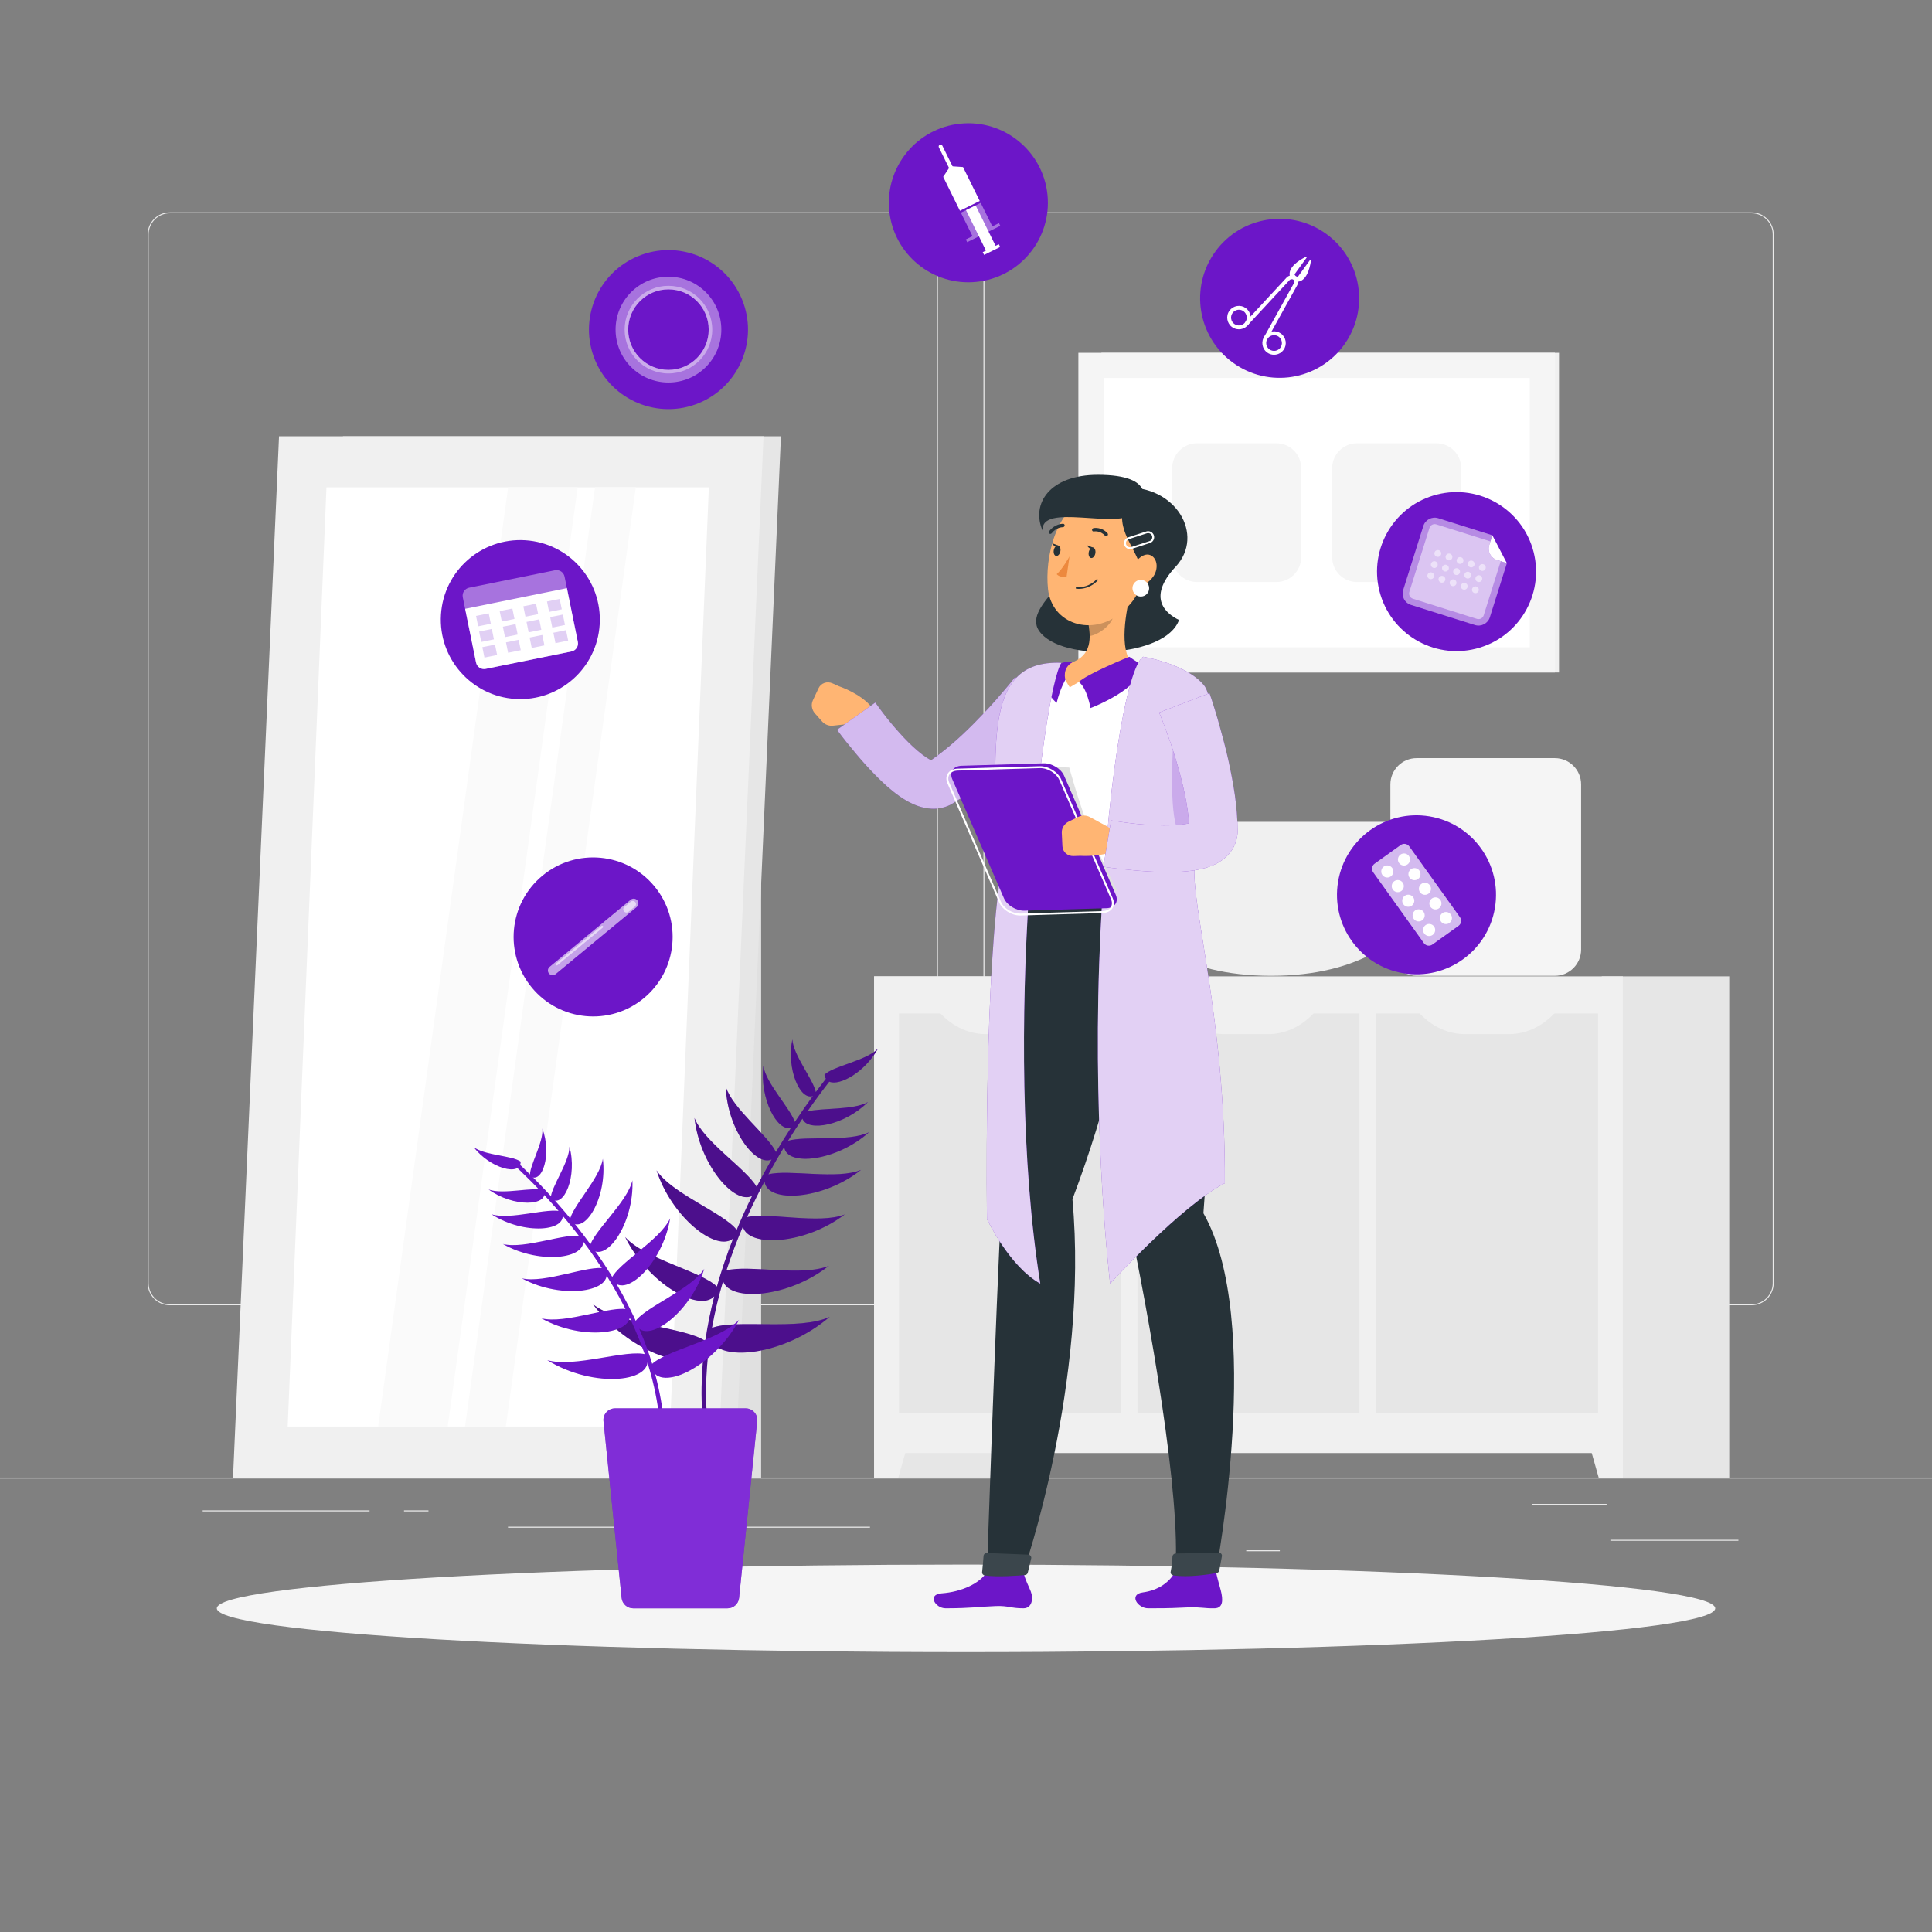 <svg width="180" height="180" viewBox="0 0 180 180" fill="none" xmlns="http://www.w3.org/2000/svg">
<rect x="0" y="0" width="180" height="180" fill="#808080" stroke="none"/>
<path d="M180 137.663H0V137.753H180V137.663Z" fill="#EBEBEB"/>
<path d="M161.963 143.458H150.039V143.548H161.963V143.458Z" fill="#EBEBEB"/>
<path d="M119.239 144.435H116.109V144.525H119.239V144.435Z" fill="#EBEBEB"/>
<path d="M149.683 140.115H142.773V140.205H149.683V140.115Z" fill="#EBEBEB"/>
<path d="M34.432 140.72H18.883V140.81H34.432V140.72Z" fill="#EBEBEB"/>
<path d="M39.92 140.72H37.641V140.81H39.92V140.72Z" fill="#EBEBEB"/>
<path d="M81.052 142.24H47.328V142.33H81.052V142.24Z" fill="#EBEBEB"/>
<path d="M85.328 121.608H15.813C14.68 121.608 13.758 120.686 13.758 119.553V21.838C13.758 20.705 14.68 19.783 15.813 19.783H85.328C86.461 19.783 87.383 20.705 87.383 21.838V119.553C87.383 120.686 86.461 121.608 85.328 121.608ZM15.813 19.873C14.729 19.873 13.848 20.754 13.848 21.838V119.553C13.848 120.637 14.729 121.518 15.813 121.518H85.328C86.412 121.518 87.293 120.637 87.293 119.553V21.838C87.293 20.754 86.412 19.873 85.328 19.873L15.813 19.873Z" fill="#EBEBEB"/>
<path d="M163.195 121.608H93.68C92.547 121.608 91.625 120.686 91.625 119.553V21.838C91.625 20.705 92.547 19.783 93.68 19.783H163.195C164.328 19.783 165.25 20.705 165.25 21.838V119.553C165.25 120.686 164.328 121.608 163.195 121.608ZM93.68 19.873C92.596 19.873 91.715 20.754 91.715 21.838V119.553C91.715 120.637 92.596 121.518 93.68 121.518H163.195C164.278 121.518 165.16 120.637 165.16 119.553V21.838C165.16 20.754 164.278 19.873 163.195 19.873L93.68 19.873Z" fill="#EBEBEB"/>
<path d="M58.728 137.664H70.914L70.914 58.843H58.728L58.728 137.664Z" fill="#E0E0E0"/>
<path d="M27.664 137.663H68.472L72.758 40.646H31.951L27.664 137.663Z" fill="#E6E6E6"/>
<path d="M21.711 137.663H66.85L71.136 40.646H25.997L21.711 137.663Z" fill="#F0F0F0"/>
<path d="M62.431 132.907L66.042 45.402H30.416L26.805 132.907H62.431Z" fill="white"/>
<path d="M47.128 132.907L59.237 45.402H55.438L43.328 132.907H47.128Z" fill="#FAFAFA"/>
<path d="M41.713 132.907L53.822 45.402H47.344L35.234 132.907H41.713Z" fill="#FAFAFA"/>
<path d="M102.614 62.652L145.25 62.652V32.871H102.614V62.652Z" fill="#F0F0F0"/>
<path d="M100.469 62.652L144.867 62.652V32.871L100.469 32.871V62.652Z" fill="#F5F5F5"/>
<path d="M142.523 60.306V35.219L102.819 35.219V60.306L142.523 60.306Z" fill="white"/>
<path d="M136.133 51.913V43.612C136.133 42.335 135.098 41.299 133.82 41.299H126.429C125.152 41.299 124.117 42.335 124.117 43.612V51.913C124.117 53.19 125.152 54.225 126.429 54.225H133.82C135.098 54.225 136.133 53.19 136.133 51.913Z" fill="#F5F5F5"/>
<path d="M121.226 51.913V43.612C121.226 42.335 120.191 41.299 118.914 41.299H111.523C110.246 41.299 109.211 42.335 109.211 43.612V51.913C109.211 53.19 110.246 54.225 111.523 54.225H118.914C120.191 54.225 121.226 53.19 121.226 51.913Z" fill="#F5F5F5"/>
<path d="M81.439 137.662H93.32V90.965H81.439V137.662Z" fill="#E6E6E6"/>
<path d="M83.694 137.662H81.438V129.296H86.06L83.694 137.662Z" fill="#F0F0F0"/>
<path d="M149.228 137.662H161.109V90.965H149.228V137.662Z" fill="#E6E6E6"/>
<path d="M81.434 135.378H151.195V90.965H81.434V135.378Z" fill="#F0F0F0"/>
<path d="M148.944 137.662H151.201V129.296H146.578L148.944 137.662Z" fill="#F0F0F0"/>
<path d="M128.203 94.421V131.623H148.883V94.421H128.203Z" fill="#E6E6E6"/>
<path d="M136.495 96.346H140.586C142.363 96.346 144.062 95.45 145.285 93.868H131.797C133.019 95.45 134.718 96.346 136.495 96.346Z" fill="#F0F0F0"/>
<path d="M105.977 94.421V131.623H126.656V94.421H105.977Z" fill="#E6E6E6"/>
<path d="M114.065 96.346H118.157C119.934 96.346 121.633 95.45 122.855 93.868H109.367C110.589 95.45 112.288 96.346 114.065 96.346Z" fill="#F0F0F0"/>
<path d="M83.758 94.421V131.623H104.437V94.421H83.758Z" fill="#E6E6E6"/>
<path d="M91.847 96.346H95.938C97.715 96.346 99.414 95.45 100.636 93.868H87.148C88.371 95.45 90.07 96.346 91.847 96.346Z" fill="#F0F0F0"/>
<path d="M144.861 90.913H131.986C130.635 90.913 129.539 89.818 129.539 88.466V73.081C129.539 71.729 130.635 70.634 131.986 70.634H144.861C146.213 70.634 147.308 71.729 147.308 73.081V88.466C147.309 89.818 146.213 90.913 144.861 90.913Z" fill="#F5F5F5"/>
<path d="M101.195 76.57C101.195 76.57 101.633 90.914 118.43 90.914C135.227 90.914 135.665 76.57 135.665 76.57H101.195Z" fill="#F0F0F0"/>
<path d="M90.003 153.922C128.553 153.922 159.803 152.097 159.803 149.846C159.803 147.595 128.553 145.77 90.003 145.77C51.454 145.77 20.203 147.595 20.203 149.846C20.203 152.097 51.454 153.922 90.003 153.922Z" fill="#F5F5F5"/>
<path d="M90.588 26.291C94.674 26.087 97.822 22.61 97.619 18.524C97.416 14.438 93.938 11.29 89.852 11.493C85.766 11.697 82.618 15.174 82.821 19.26C83.025 23.346 86.502 26.494 90.588 26.291Z" fill="#6C16C8"/>
<path d="M91.281 18.722L89.434 19.634L87.875 16.475L88.534 15.483L89.722 15.563L91.281 18.722Z" fill="white"/>
<path d="M88.733 16.058C88.666 16.058 88.602 16.021 88.571 15.957L87.472 13.73C87.428 13.641 87.464 13.533 87.554 13.489C87.643 13.445 87.751 13.481 87.794 13.571L88.894 15.798C88.938 15.888 88.901 15.995 88.812 16.039C88.787 16.052 88.76 16.058 88.733 16.058Z" fill="white"/>
<path opacity="0.4" d="M92.452 21.092L91.371 18.901L89.523 19.813L90.604 22.003L89.986 22.308L90.111 22.562L93.195 21.04L93.07 20.787L92.452 21.092Z" fill="white"/>
<path d="M92.755 22.902L90.897 19.136L90 19.578L91.858 23.345L91.558 23.492L91.685 23.75L93.182 23.011L93.055 22.754L92.755 22.902Z" fill="white"/>
<path d="M125.219 32.14C122.818 35.453 118.187 36.193 114.874 33.792C111.561 31.391 110.822 26.76 113.222 23.447C115.623 20.134 120.255 19.394 123.567 21.795C126.88 24.196 127.619 28.827 125.219 32.14Z" fill="#6C16C8"/>
<path d="M121.733 24.007L120.348 25.918C120.325 25.951 120.277 25.949 120.257 25.916C120.117 25.684 119.814 24.867 121.664 23.925C121.715 23.899 121.767 23.96 121.733 24.007Z" fill="white"/>
<path d="M117.961 31.606C117.932 31.606 117.902 31.598 117.874 31.583C117.787 31.535 117.755 31.425 117.804 31.338L120.539 26.408C120.596 26.306 120.59 26.177 120.523 26.081L120.272 25.72C120.215 25.639 120.235 25.526 120.317 25.47C120.398 25.413 120.51 25.433 120.567 25.515L120.818 25.876C120.963 26.084 120.977 26.361 120.854 26.583L118.119 31.513C118.086 31.572 118.024 31.606 117.961 31.606Z" fill="white"/>
<path d="M118.698 33.052C118.47 33.052 118.248 32.981 118.06 32.844C117.573 32.491 117.464 31.807 117.817 31.32C117.988 31.084 118.24 30.928 118.528 30.883C118.815 30.836 119.105 30.905 119.341 31.076C119.828 31.43 119.937 32.114 119.584 32.601C119.413 32.837 119.161 32.992 118.873 33.038C118.814 33.047 118.756 33.052 118.698 33.052ZM118.702 31.229C118.663 31.229 118.624 31.232 118.585 31.238C118.392 31.269 118.223 31.373 118.108 31.531C117.871 31.858 117.945 32.316 118.271 32.553C118.429 32.667 118.623 32.713 118.816 32.683C119.009 32.652 119.179 32.548 119.293 32.39C119.53 32.063 119.456 31.605 119.13 31.368C119.004 31.276 118.855 31.229 118.702 31.229Z" fill="white"/>
<path d="M122.045 24.232L120.659 26.143C120.636 26.175 120.652 26.221 120.69 26.229C120.954 26.289 121.825 26.323 122.144 24.273C122.153 24.216 122.078 24.185 122.045 24.232Z" fill="white"/>
<path d="M116.164 30.305C116.12 30.305 116.077 30.289 116.042 30.257C115.969 30.189 115.965 30.075 116.032 30.003L119.865 25.868C120.038 25.682 120.306 25.609 120.548 25.682L120.969 25.808C121.065 25.836 121.119 25.937 121.09 26.032C121.062 26.127 120.96 26.181 120.866 26.153L120.445 26.027C120.333 25.993 120.209 26.027 120.129 26.113L116.296 30.247C116.261 30.285 116.213 30.305 116.164 30.305Z" fill="white"/>
<path d="M115.425 30.681C115.197 30.681 114.975 30.61 114.787 30.473C114.299 30.12 114.19 29.436 114.543 28.949C114.714 28.713 114.967 28.558 115.255 28.512C115.542 28.465 115.832 28.535 116.067 28.706C116.555 29.059 116.664 29.743 116.311 30.23C116.14 30.466 115.887 30.622 115.599 30.668C115.541 30.677 115.482 30.681 115.425 30.681ZM115.429 28.858C115.39 28.858 115.351 28.861 115.312 28.867C115.119 28.898 114.949 29.002 114.835 29.16C114.598 29.487 114.671 29.945 114.998 30.182C115.156 30.296 115.35 30.343 115.543 30.312C115.736 30.281 115.905 30.177 116.02 30.019C116.256 29.692 116.183 29.234 115.857 28.997C115.73 28.906 115.581 28.858 115.429 28.858Z" fill="white"/>
<path d="M137.511 60.437C141.478 59.438 143.884 55.413 142.886 51.446C141.887 47.478 137.861 45.072 133.894 46.07C129.927 47.069 127.521 51.095 128.519 55.062C129.518 59.029 133.543 61.436 137.511 60.437Z" fill="#6C16C8"/>
<path opacity="0.5" d="M140.394 52.465L138.806 57.511C138.624 58.09 137.999 58.415 137.42 58.233L131.453 56.355C130.871 56.172 130.548 55.548 130.731 54.969L132.609 49.002C132.791 48.423 133.413 48.096 133.995 48.279L139.04 49.868L138.75 50.789C138.567 51.371 138.891 51.992 139.47 52.174L140.394 52.465Z" fill="white"/>
<path opacity="0.5" d="M139.82 52.284L138.232 57.328C138.149 57.592 137.862 57.742 137.597 57.658L131.635 55.781C131.37 55.698 131.221 55.411 131.304 55.147L133.181 49.184C133.265 48.92 133.551 48.77 133.816 48.854L138.859 50.441L138.75 50.789C138.567 51.37 138.891 51.991 139.469 52.174L139.82 52.284Z" fill="white"/>
<path opacity="0.5" d="M136.011 53.352C135.958 53.519 135.78 53.612 135.613 53.559C135.445 53.506 135.353 53.328 135.405 53.161C135.458 52.993 135.637 52.9 135.804 52.953C135.971 53.006 136.064 53.184 136.011 53.352Z" fill="white"/>
<path opacity="0.5" d="M135.683 54.39C135.63 54.557 135.452 54.65 135.285 54.597C135.117 54.545 135.024 54.367 135.077 54.199C135.13 54.032 135.308 53.939 135.476 53.992C135.643 54.044 135.735 54.223 135.683 54.39Z" fill="white"/>
<path opacity="0.5" d="M136.331 52.313C136.279 52.48 136.101 52.574 135.933 52.521C135.766 52.468 135.673 52.29 135.726 52.123C135.778 51.956 135.957 51.862 136.124 51.915C136.291 51.968 136.384 52.146 136.331 52.313Z" fill="white"/>
<path opacity="0.5" d="M137.05 53.679C136.998 53.846 136.819 53.939 136.652 53.886C136.485 53.833 136.392 53.655 136.445 53.488C136.497 53.32 136.675 53.228 136.843 53.281C137.01 53.333 137.103 53.511 137.05 53.679Z" fill="white"/>
<path opacity="0.5" d="M136.722 54.717C136.669 54.884 136.491 54.977 136.324 54.924C136.156 54.871 136.064 54.693 136.116 54.526C136.169 54.358 136.347 54.266 136.515 54.319C136.682 54.371 136.775 54.549 136.722 54.717Z" fill="white"/>
<path opacity="0.5" d="M137.37 52.64C137.318 52.807 137.14 52.9 136.972 52.847C136.805 52.795 136.712 52.617 136.765 52.449C136.817 52.282 136.996 52.189 137.163 52.242C137.33 52.294 137.423 52.473 137.37 52.64Z" fill="white"/>
<path opacity="0.5" d="M138.081 54.005C138.029 54.173 137.851 54.266 137.683 54.213C137.516 54.16 137.423 53.982 137.476 53.815C137.528 53.647 137.707 53.554 137.874 53.607C138.041 53.66 138.134 53.838 138.081 54.005Z" fill="white"/>
<path opacity="0.5" d="M137.761 55.043C137.708 55.211 137.53 55.304 137.363 55.251C137.195 55.198 137.103 55.02 137.155 54.853C137.208 54.685 137.386 54.592 137.554 54.645C137.721 54.698 137.814 54.876 137.761 55.043Z" fill="white"/>
<path opacity="0.5" d="M138.409 52.967C138.357 53.135 138.179 53.227 138.011 53.175C137.844 53.122 137.751 52.944 137.804 52.776C137.856 52.609 138.035 52.516 138.202 52.569C138.369 52.622 138.462 52.8 138.409 52.967Z" fill="white"/>
<path opacity="0.5" d="M134.972 53.025C134.919 53.192 134.741 53.285 134.574 53.232C134.406 53.18 134.314 53.001 134.366 52.834C134.419 52.667 134.597 52.574 134.765 52.627C134.932 52.679 135.025 52.858 134.972 53.025Z" fill="white"/>
<path opacity="0.5" d="M134.644 54.063C134.591 54.23 134.413 54.323 134.246 54.27C134.079 54.218 133.985 54.039 134.038 53.872C134.091 53.705 134.269 53.612 134.436 53.665C134.603 53.717 134.696 53.895 134.644 54.063Z" fill="white"/>
<path opacity="0.5" d="M135.3 51.986C135.248 52.154 135.069 52.246 134.902 52.194C134.735 52.141 134.642 51.963 134.695 51.795C134.747 51.628 134.925 51.535 135.093 51.588C135.26 51.641 135.353 51.819 135.3 51.986Z" fill="white"/>
<path opacity="0.5" d="M133.933 52.698C133.88 52.865 133.702 52.958 133.535 52.905C133.367 52.852 133.274 52.674 133.327 52.507C133.38 52.34 133.558 52.247 133.726 52.3C133.893 52.352 133.985 52.531 133.933 52.698Z" fill="white"/>
<path opacity="0.5" d="M133.605 53.736C133.552 53.904 133.374 53.996 133.207 53.943C133.039 53.891 132.946 53.713 132.999 53.545C133.052 53.378 133.23 53.285 133.397 53.338C133.564 53.391 133.657 53.569 133.605 53.736Z" fill="white"/>
<path opacity="0.5" d="M134.261 51.66C134.208 51.827 134.03 51.92 133.863 51.867C133.695 51.814 133.603 51.636 133.655 51.469C133.708 51.301 133.886 51.209 134.054 51.261C134.221 51.314 134.314 51.493 134.261 51.66Z" fill="white"/>
<path d="M139.037 49.868L138.746 50.79C138.564 51.37 138.889 51.993 139.468 52.175L140.39 52.466L139.037 49.868Z" fill="white"/>
<path d="M65.115 37.554C68.895 35.988 70.69 31.655 69.124 27.875C67.559 24.095 63.225 22.3 59.446 23.866C55.666 25.432 53.871 29.765 55.437 33.545C57.002 37.325 61.336 39.12 65.115 37.554Z" fill="#6C16C8"/>
<g opacity="0.4">
<path d="M62.277 25.782C59.556 25.782 57.352 27.989 57.352 30.71C57.352 33.432 59.556 35.639 62.277 35.639C64.998 35.639 67.205 33.432 67.205 30.71C67.205 27.989 64.998 25.782 62.277 25.782ZM62.277 34.46C60.209 34.46 58.53 32.781 58.53 30.71C58.53 28.639 60.209 26.961 62.277 26.961C64.348 26.961 66.027 28.64 66.027 30.71C66.027 32.781 64.348 34.46 62.277 34.46Z" fill="white"/>
</g>
<g opacity="0.4">
<path d="M62.276 26.628C60.022 26.628 58.195 28.456 58.195 30.71C58.195 32.965 60.022 34.793 62.276 34.793C64.53 34.793 66.359 32.965 66.359 30.71C66.359 28.456 64.53 26.628 62.276 26.628ZM62.276 34.46C60.207 34.46 58.528 32.781 58.528 30.71C58.528 28.639 60.207 26.961 62.276 26.961C64.346 26.961 66.025 28.64 66.025 30.71C66.025 32.781 64.346 34.46 62.276 34.46Z" fill="white"/>
</g>
<path d="M139.28 84.579C139.949 80.543 137.219 76.729 133.183 76.06C129.147 75.391 125.333 78.12 124.664 82.156C123.995 86.192 126.725 90.006 130.761 90.675C134.797 91.344 138.611 88.615 139.28 84.579Z" fill="#6C16C8"/>
<path opacity="0.7" d="M132.66 87.869L127.934 81.266C127.752 81.011 127.811 80.654 128.065 80.472L130.506 78.725C130.76 78.543 131.117 78.603 131.299 78.857L136.025 85.461C136.207 85.715 136.148 86.072 135.894 86.254L133.453 88.001C133.199 88.183 132.842 88.124 132.66 87.869Z" fill="white"/>
<path d="M133.087 83.264C132.834 83.445 132.482 83.387 132.301 83.134C132.12 82.881 132.178 82.528 132.431 82.347C132.684 82.166 133.036 82.225 133.218 82.478C133.399 82.731 133.341 83.083 133.087 83.264Z" fill="white"/>
<path d="M131.533 84.379C131.279 84.56 130.927 84.501 130.746 84.248C130.565 83.995 130.623 83.643 130.876 83.462C131.129 83.281 131.482 83.339 131.663 83.592C131.844 83.845 131.786 84.198 131.533 84.379Z" fill="white"/>
<path d="M134.064 84.627C133.811 84.808 133.458 84.75 133.277 84.497C133.096 84.244 133.154 83.892 133.407 83.71C133.661 83.529 134.013 83.588 134.194 83.841C134.375 84.094 134.317 84.446 134.064 84.627Z" fill="white"/>
<path d="M132.501 85.742C132.248 85.923 131.896 85.865 131.715 85.612C131.534 85.359 131.592 85.006 131.845 84.825C132.098 84.644 132.45 84.702 132.632 84.955C132.813 85.209 132.754 85.561 132.501 85.742Z" fill="white"/>
<path d="M135.04 85.99C134.787 86.171 134.435 86.113 134.254 85.86C134.073 85.607 134.131 85.254 134.384 85.073C134.637 84.892 134.989 84.95 135.171 85.203C135.352 85.457 135.294 85.808 135.04 85.99Z" fill="white"/>
<path d="M133.478 87.105C133.225 87.286 132.873 87.228 132.691 86.974C132.51 86.721 132.568 86.369 132.822 86.188C133.075 86.007 133.427 86.065 133.608 86.318C133.79 86.572 133.731 86.924 133.478 87.105Z" fill="white"/>
<path d="M132.111 81.901C131.858 82.082 131.505 82.024 131.324 81.771C131.143 81.518 131.201 81.165 131.454 80.984C131.707 80.803 132.06 80.861 132.241 81.115C132.422 81.368 132.364 81.72 132.111 81.901Z" fill="white"/>
<path d="M130.556 83.016C130.303 83.197 129.95 83.139 129.769 82.885C129.588 82.632 129.647 82.28 129.9 82.099C130.153 81.918 130.505 81.976 130.686 82.229C130.867 82.482 130.809 82.835 130.556 83.016Z" fill="white"/>
<path d="M131.134 80.538C130.881 80.719 130.529 80.661 130.347 80.407C130.166 80.154 130.225 79.802 130.478 79.621C130.731 79.44 131.083 79.498 131.264 79.751C131.446 80.005 131.388 80.357 131.134 80.538Z" fill="white"/>
<path d="M129.579 81.653C129.326 81.834 128.974 81.776 128.793 81.523C128.612 81.27 128.67 80.917 128.923 80.736C129.176 80.555 129.528 80.613 129.71 80.867C129.891 81.12 129.833 81.472 129.579 81.653Z" fill="white"/>
<path d="M59.983 92.999C56.831 95.608 52.161 95.167 49.553 92.016C46.944 88.864 47.385 84.194 50.536 81.586C53.688 78.977 58.358 79.417 60.966 82.569C63.575 85.721 63.135 90.39 59.983 92.999Z" fill="#6C16C8"/>
<path opacity="0.6" d="M51.147 90.698C50.993 90.512 51.02 90.233 51.206 90.079L58.759 83.827C58.945 83.673 59.224 83.7 59.378 83.886C59.532 84.072 59.506 84.35 59.32 84.505L51.766 90.756C51.58 90.911 51.301 90.885 51.147 90.698Z" fill="white"/>
<path opacity="0.6" d="M58.138 84.913C58.034 84.787 58.052 84.6 58.177 84.496L58.768 84.007C58.894 83.903 59.081 83.921 59.185 84.046C59.289 84.171 59.271 84.359 59.146 84.463L58.555 84.952C58.429 85.056 58.242 85.038 58.138 84.913Z" fill="white"/>
<path opacity="0.6" d="M51.796 89.908C51.761 89.865 51.767 89.802 51.809 89.768L56.032 86.273C56.074 86.238 56.137 86.244 56.172 86.286C56.207 86.328 56.201 86.391 56.159 86.426L51.936 89.921C51.894 89.956 51.831 89.95 51.796 89.908Z" fill="white"/>
<path d="M55.87 58.184C56.123 54.101 53.018 50.585 48.934 50.333C44.851 50.08 41.336 53.185 41.083 57.268C40.83 61.352 43.935 64.867 48.019 65.12C52.102 65.373 55.617 62.267 55.87 58.184Z" fill="#6C16C8"/>
<path opacity="0.4" d="M53.245 60.694L45.244 62.319C44.836 62.402 44.436 62.137 44.353 61.73L43.117 55.646C43.034 55.238 43.299 54.838 43.706 54.755L51.708 53.129C52.115 53.046 52.516 53.312 52.598 53.719L53.835 59.803C53.917 60.21 53.652 60.611 53.245 60.694Z" fill="white"/>
<path d="M43.336 56.721L44.354 61.729C44.437 62.136 44.837 62.402 45.244 62.319L53.246 60.693C53.653 60.611 53.918 60.21 53.835 59.803L52.818 54.795L43.336 56.721Z" fill="white"/>
<path opacity="0.2" d="M49.939 56.246L48.758 56.486L48.955 57.457L50.137 57.217L49.939 56.246Z" fill="#6C16C8"/>
<path opacity="0.2" d="M50.236 57.702L49.055 57.942L49.252 58.912L50.433 58.672L50.236 57.702Z" fill="#6C16C8"/>
<path opacity="0.2" d="M52.142 55.798L50.961 56.038L51.158 57.009L52.34 56.769L52.142 55.798Z" fill="#6C16C8"/>
<path opacity="0.2" d="M52.439 57.256L51.258 57.496L51.455 58.467L52.637 58.227L52.439 57.256Z" fill="#6C16C8"/>
<path opacity="0.2" d="M47.736 56.694L46.555 56.934L46.752 57.905L47.934 57.665L47.736 56.694Z" fill="#6C16C8"/>
<path opacity="0.2" d="M48.033 58.149L46.852 58.389L47.049 59.36L48.23 59.12L48.033 58.149Z" fill="#6C16C8"/>
<path opacity="0.2" d="M45.533 57.142L44.352 57.382L44.549 58.353L45.73 58.113L45.533 57.142Z" fill="#6C16C8"/>
<path opacity="0.2" d="M45.822 58.597L44.641 58.837L44.838 59.808L46.019 59.568L45.822 58.597Z" fill="#6C16C8"/>
<path opacity="0.2" d="M50.525 59.157L49.344 59.397L49.541 60.368L50.722 60.128L50.525 59.157Z" fill="#6C16C8"/>
<path opacity="0.2" d="M52.736 58.709L51.555 58.95L51.752 59.92L52.934 59.68L52.736 58.709Z" fill="#6C16C8"/>
<path opacity="0.2" d="M48.322 59.607L47.141 59.847L47.338 60.818L48.519 60.577L48.322 59.607Z" fill="#6C16C8"/>
<path opacity="0.2" d="M46.119 60.055L44.938 60.295L45.135 61.265L46.316 61.025L46.119 60.055Z" fill="#6C16C8"/>
<path d="M104.737 45.435C109.502 45.169 112.299 49.832 109.531 52.799C106.763 55.765 108.732 57.221 109.845 57.761C108.627 61.268 98.887 61.751 96.818 58.79C95.083 56.307 101.848 53.111 100.225 50.4C98.602 47.69 101.027 45.35 104.737 45.435Z" fill="#263238"/>
<path d="M75.927 66.466L76.596 67.221C76.848 67.504 77.221 67.649 77.598 67.609L79.359 67.421C80.064 67.346 80.688 66.935 81.035 66.317L81.249 65.935C80.225 64.608 78.142 63.928 78.142 63.928L77.569 63.669C77.06 63.438 76.489 63.637 76.259 64.127L75.731 65.255C75.548 65.645 75.626 66.127 75.927 66.466Z" fill="#FFB573"/>
<path d="M98.44 66.295C98.055 66.728 97.707 67.101 97.335 67.491C96.968 67.877 96.597 68.257 96.221 68.633C95.47 69.386 94.711 70.131 93.919 70.853C92.323 72.289 90.68 73.698 88.68 74.902L88.66 74.914C88.615 74.941 88.564 74.968 88.517 74.992C87.961 75.267 87.338 75.368 86.832 75.347C86.323 75.327 85.906 75.221 85.548 75.1C84.838 74.851 84.332 74.537 83.868 74.224C82.959 73.591 82.254 72.921 81.582 72.242C80.911 71.565 80.297 70.873 79.708 70.167C79.111 69.456 78.559 68.773 77.984 67.992L81.547 65.457C81.993 66.083 82.515 66.768 83.031 67.391C83.557 68.019 84.1 68.625 84.656 69.181C85.211 69.73 85.796 70.237 86.325 70.584C86.582 70.754 86.836 70.878 86.95 70.908C87.004 70.926 87.016 70.913 86.941 70.907C86.87 70.898 86.685 70.913 86.52 70.997L86.357 71.087C87.095 70.609 87.834 70.039 88.559 69.43C89.285 68.817 89.991 68.15 90.68 67.461C91.369 66.77 92.045 66.054 92.699 65.318C93.026 64.949 93.348 64.576 93.664 64.199C93.977 63.829 94.303 63.432 94.578 63.081L98.44 66.295Z" fill="#6C16C8"/>
<path opacity="0.7" d="M98.44 66.295C98.055 66.728 97.707 67.101 97.335 67.491C96.968 67.877 96.597 68.257 96.221 68.633C95.47 69.386 94.711 70.131 93.919 70.853C92.323 72.289 90.68 73.698 88.68 74.902L88.66 74.914C88.615 74.941 88.564 74.968 88.517 74.992C87.961 75.267 87.338 75.368 86.832 75.347C86.323 75.327 85.906 75.221 85.548 75.1C84.838 74.851 84.332 74.537 83.868 74.224C82.959 73.591 82.254 72.921 81.582 72.242C80.911 71.565 80.297 70.873 79.708 70.167C79.111 69.456 78.559 68.773 77.984 67.992L81.547 65.457C81.993 66.083 82.515 66.768 83.031 67.391C83.557 68.019 84.1 68.625 84.656 69.181C85.211 69.73 85.796 70.237 86.325 70.584C86.582 70.754 86.836 70.878 86.95 70.908C87.004 70.926 87.016 70.913 86.941 70.907C86.87 70.898 86.685 70.913 86.52 70.997L86.357 71.087C87.095 70.609 87.834 70.039 88.559 69.43C89.285 68.817 89.991 68.15 90.68 67.461C91.369 66.77 92.045 66.054 92.699 65.318C93.026 64.949 93.348 64.576 93.664 64.199C93.977 63.829 94.303 63.432 94.578 63.081L98.44 66.295Z" fill="white"/>
<path d="M106.973 149.843C109.476 149.843 109.296 149.804 110.703 149.757C111.909 149.714 112.193 149.865 113.161 149.843C113.97 149.825 113.96 149.051 113.734 148.161C113.621 147.714 113.442 147.167 113.289 146.445H109.488C108.946 147.43 107.898 148.17 106.483 148.359C105.132 148.54 105.975 149.843 106.973 149.843Z" fill="#6C16C8"/>
<path d="M88.105 149.843C90.565 149.838 91.393 149.681 92.777 149.634C93.964 149.591 94.147 149.843 95.348 149.843C96.144 149.843 96.296 148.946 96.036 148.274C95.834 147.751 95.481 147.125 95.348 146.445H91.956C91.294 147.521 89.589 148.316 87.718 148.449C86.38 148.548 87.121 149.843 88.105 149.843Z" fill="#6C16C8"/>
<path d="M94.116 82.791C94.116 82.791 92.797 100.491 93.319 111.73C92.76 122.281 91.953 146.445 91.953 146.445C92.01 146.984 94.85 146.769 95.345 146.445C95.345 146.445 101.469 128.845 99.917 111.73C106.643 93.879 105.891 82.791 105.891 82.791H94.116Z" fill="#263238"/>
<path d="M97.648 82.791C97.648 82.791 102.873 102.768 104.947 112.578C107.126 122.88 110.072 139.601 109.489 146.445C110.067 146.786 112.127 146.806 113.291 146.445C113.291 146.445 117.779 122.951 112.119 113.033C114.098 88.63 107.628 82.791 107.628 82.791H97.648Z" fill="#263238"/>
<path d="M109.239 145.02C109.219 145.365 109.172 145.966 109.07 146.426C109.033 146.591 109.141 146.745 109.307 146.771C110.692 146.994 112.714 146.671 113.357 146.556C113.48 146.534 113.575 146.437 113.598 146.314L113.84 144.999C113.873 144.82 113.736 144.658 113.554 144.661L109.533 144.739C109.377 144.741 109.248 144.864 109.239 145.02Z" fill="#263238"/>
<path opacity="0.1" d="M109.239 145.02C109.219 145.365 109.172 145.966 109.07 146.426C109.033 146.591 109.141 146.745 109.307 146.771C110.692 146.994 112.714 146.671 113.357 146.556C113.48 146.534 113.575 146.437 113.598 146.314L113.84 144.999C113.873 144.82 113.736 144.658 113.554 144.661L109.533 144.739C109.377 144.741 109.248 144.864 109.239 145.02Z" fill="white"/>
<path d="M91.638 144.958C91.61 145.325 91.559 145.978 91.502 146.46C91.483 146.62 91.596 146.761 91.755 146.783C92.947 146.948 94.868 146.798 95.499 146.742C95.624 146.73 95.727 146.64 95.756 146.518L96.07 145.204C96.113 145.025 95.981 144.852 95.797 144.844L91.941 144.69C91.784 144.683 91.65 144.801 91.638 144.958Z" fill="#263238"/>
<path opacity="0.1" d="M91.638 144.958C91.61 145.325 91.559 145.978 91.502 146.46C91.483 146.62 91.596 146.761 91.755 146.783C92.947 146.948 94.868 146.798 95.499 146.742C95.624 146.73 95.727 146.64 95.756 146.518L96.07 145.204C96.113 145.025 95.981 144.852 95.797 144.844L91.941 144.69C91.784 144.683 91.65 144.801 91.638 144.958Z" fill="white"/>
<path d="M93.353 66.886C93.312 68.215 93.258 69.896 93.442 73.067C93.546 75.75 93.73 78.391 94.118 82.791H107.628C107.357 78.985 107.8 74.648 110.226 66.085C110.788 64.1 109.534 62.193 107.531 61.99C106.996 61.935 106.428 61.89 105.846 61.862C103.581 61.752 101.723 61.68 99.711 61.862C99.044 61.923 98.353 62.007 97.692 62.098C95.308 62.429 93.426 64.505 93.353 66.886Z" fill="white"/>
<path d="M105.417 54.954C104.883 56.928 104.227 60.544 105.51 61.862C105.51 61.862 103.641 61.581 99.671 64.036C98.522 62.388 99.375 61.862 99.375 61.862C101.616 61.337 101.68 59.704 101.412 58.17L105.417 54.954Z" fill="#FFB573"/>
<path d="M100.508 63.542C101.254 64.036 101.604 65.968 101.604 65.968C101.604 65.968 106.54 64.099 106.36 61.915C105.894 61.671 105.213 61.188 105.213 61.188C105.213 61.188 101.271 62.787 100.508 63.542Z" fill="#6C16C8"/>
<path d="M99.26 63.331C99.26 63.331 98.759 64.17 98.446 65.482C96.463 63.841 98.768 61.856 98.768 61.856C98.768 61.856 99.178 61.563 99.949 61.685C98.913 62.232 99.26 63.331 99.26 63.331Z" fill="#6C16C8"/>
<path opacity="0.2" d="M103.785 56.266L101.414 58.168C101.479 58.531 101.523 58.899 101.522 59.257C102.372 59.135 103.596 58.212 103.751 57.332C103.828 56.892 103.841 56.471 103.785 56.266Z" fill="black"/>
<path d="M107.099 50.992C106.5 54.179 106.315 55.537 104.496 57.066C101.76 59.366 98.002 58.149 97.642 54.899C97.319 51.975 98.353 47.254 101.637 46.202C104.873 45.165 107.699 47.805 107.099 50.992Z" fill="#FFB573"/>
<path d="M104.794 46.852C103.824 49.43 105.899 50.966 106.36 53.194C108.761 51.599 108.932 44.931 104.794 46.852Z" fill="#263238"/>
<path d="M105.283 51.163C105.195 51.163 105.108 51.143 105.027 51.102C104.893 51.033 104.793 50.916 104.746 50.774C104.7 50.631 104.712 50.479 104.781 50.344C104.849 50.21 104.966 50.11 105.108 50.063L106.793 49.515C106.936 49.469 107.089 49.481 107.223 49.549C107.358 49.618 107.458 49.734 107.504 49.877C107.6 50.172 107.438 50.491 107.142 50.587L105.457 51.136C105.4 51.154 105.342 51.163 105.283 51.163ZM106.967 49.667C106.928 49.667 106.888 49.673 106.849 49.686L105.164 50.234C104.963 50.3 104.852 50.517 104.918 50.718C104.95 50.815 105.017 50.894 105.109 50.941C105.201 50.987 105.304 50.996 105.402 50.964L107.087 50.416C107.288 50.35 107.399 50.133 107.333 49.932C107.301 49.835 107.234 49.756 107.142 49.709C107.087 49.681 107.027 49.667 106.967 49.667Z" fill="white"/>
<path d="M102.055 51.523C102.016 51.793 101.845 52.002 101.672 51.989C101.499 51.976 101.391 51.747 101.43 51.477C101.469 51.208 101.64 50.999 101.812 51.012C101.985 51.025 102.093 51.254 102.055 51.523Z" fill="#263238"/>
<path d="M98.797 51.331C98.759 51.601 98.587 51.809 98.415 51.797C98.242 51.784 98.133 51.555 98.172 51.285C98.211 51.016 98.382 50.807 98.555 50.82C98.727 50.833 98.836 51.062 98.797 51.331Z" fill="#263238"/>
<path d="M98.631 50.841L98.023 50.607C98.023 50.607 98.276 51.137 98.631 50.841Z" fill="#263238"/>
<path d="M99.642 51.84C99.642 51.84 99.027 52.968 98.453 53.492C98.754 53.85 99.369 53.742 99.369 53.742L99.642 51.84Z" fill="#ED893E"/>
<path d="M100.742 54.851C100.602 54.865 100.452 54.869 100.294 54.857C100.251 54.853 100.221 54.816 100.227 54.772C100.233 54.728 100.272 54.695 100.316 54.698C101.475 54.784 102.136 53.997 102.142 53.989C102.171 53.954 102.22 53.947 102.253 53.974C102.285 54 102.288 54.05 102.26 54.085C102.234 54.116 101.703 54.75 100.742 54.851Z" fill="#263238"/>
<path d="M107.455 53.701C107.035 54.299 106.446 54.618 105.939 54.674C105.177 54.759 104.984 53.87 105.354 53.067C105.687 52.344 106.485 51.428 107.174 51.718C107.854 52.004 107.935 53.017 107.455 53.701Z" fill="#FFB573"/>
<path d="M107.063 54.803C107.063 55.232 106.715 55.58 106.285 55.58C105.856 55.58 105.508 55.232 105.508 54.803C105.508 54.373 105.856 54.025 106.285 54.025C106.715 54.025 107.063 54.373 107.063 54.803Z" fill="white"/>
<path d="M103.061 49.956C103.019 49.957 102.979 49.941 102.95 49.908C102.498 49.403 101.925 49.511 101.918 49.512C101.833 49.529 101.754 49.474 101.743 49.388C101.733 49.302 101.793 49.218 101.88 49.201C101.909 49.195 102.629 49.059 103.189 49.686C103.245 49.749 103.237 49.849 103.171 49.911C103.139 49.941 103.1 49.956 103.061 49.956Z" fill="#263238"/>
<path d="M97.879 49.74C97.84 49.746 97.8 49.737 97.768 49.712C97.701 49.661 97.692 49.562 97.747 49.491C98.3 48.776 99.02 48.797 99.051 48.798C99.137 48.802 99.199 48.876 99.189 48.963C99.179 49.051 99.101 49.119 99.016 49.116C98.988 49.115 98.429 49.106 97.989 49.675C97.96 49.712 97.92 49.734 97.879 49.74Z" fill="#263238"/>
<path d="M101.881 51.033L101.273 50.799C101.273 50.799 101.526 51.329 101.881 51.033Z" fill="#263238"/>
<path d="M106.497 61.187C104.992 62.215 102.987 73.287 102.408 89.762C101.828 106.237 103.427 119.592 103.427 119.592C103.427 119.592 110.005 112.363 114.115 110.232C114.191 94.86 110.919 84.359 111.299 80.478C111.68 76.597 113.81 65.867 112.174 63.851C110.538 61.834 106.497 61.187 106.497 61.187Z" fill="#6C16C8"/>
<path opacity="0.8" d="M106.497 61.187C104.992 62.215 102.987 73.287 102.408 89.762C101.828 106.237 103.427 119.592 103.427 119.592C103.427 119.592 110.005 112.363 114.115 110.232C114.191 94.86 110.919 84.359 111.299 80.478C111.68 76.597 113.81 65.867 112.174 63.851C110.538 61.834 106.497 61.187 106.497 61.187Z" fill="white"/>
<path d="M98.888 61.751C97.137 64.345 93.266 96.686 96.919 119.591C94.027 117.993 91.955 113.58 91.955 113.58C91.955 113.58 91.668 93.627 93.038 82.791C92.752 70.071 91.24 61.454 98.888 61.751Z" fill="#6C16C8"/>
<path opacity="0.8" d="M98.888 61.751C97.137 64.345 93.266 96.686 96.919 119.591C94.027 117.993 91.955 113.58 91.955 113.58C91.955 113.58 91.668 93.627 93.038 82.791C92.752 70.071 91.24 61.454 98.888 61.751Z" fill="white"/>
<path d="M104.075 82.947C104.075 82.947 102.726 80.425 101.617 77.625C100.508 74.825 99.62 71.507 99.62 71.507C99.62 71.507 91.227 71.189 89.664 72.139C90.579 75.697 94.546 84.287 94.546 84.287C94.546 84.287 100.892 84.174 104.075 82.947Z" fill="#E0E0E0"/>
<path d="M95.449 84.845L103.081 84.616C103.848 84.593 104.241 84.032 103.954 83.37L99.141 72.277C98.854 71.615 97.991 71.092 97.223 71.115L89.592 71.344C88.825 71.367 88.432 71.928 88.719 72.59L93.532 83.683C93.819 84.345 94.682 84.868 95.449 84.845Z" fill="#6C16C8"/>
<path d="M95.038 85.296C94.248 85.296 93.381 84.759 93.086 84.079L88.274 72.986C88.129 72.651 88.139 72.325 88.303 72.067C88.478 71.791 88.814 71.626 89.227 71.614L96.858 71.385C97.66 71.36 98.559 71.907 98.861 72.601L103.674 83.694C103.819 84.029 103.808 84.355 103.645 84.613C103.47 84.888 103.133 85.053 102.721 85.066L95.09 85.295C95.072 85.296 95.055 85.296 95.038 85.296ZM95.084 85.115L102.715 84.886C103.067 84.875 103.35 84.741 103.492 84.516C103.623 84.31 103.629 84.044 103.508 83.765L98.695 72.673C98.42 72.04 97.602 71.536 96.862 71.564L89.231 71.794C88.879 71.804 88.596 71.939 88.454 72.163C88.323 72.369 88.317 72.636 88.438 72.914L93.251 84.007C93.526 84.64 94.342 85.137 95.084 85.115Z" fill="white"/>
<path d="M99.567 76.545L100.473 76.103C100.813 75.936 101.213 75.945 101.547 76.126L103.104 76.971C103.726 77.308 104.147 77.927 104.232 78.63L104.284 79.065C102.832 79.901 100.647 79.736 100.647 79.736L100.018 79.757C99.459 79.777 99.008 79.375 98.982 78.835L98.923 77.59C98.903 77.16 99.159 76.745 99.567 76.545Z" fill="#FFB573"/>
<path opacity="0.2" d="M109.365 68.074C109.061 73.021 109.043 77.548 110.365 78.309C111.914 76.787 111.8 74.656 109.365 68.074Z" fill="#6C16C8"/>
<path d="M112.685 64.581C112.878 65.137 113.033 65.627 113.194 66.15C113.352 66.665 113.503 67.18 113.646 67.698C113.934 68.735 114.211 69.775 114.446 70.835C114.903 72.96 115.309 75.118 115.302 77.51C115.302 77.566 115.3 77.621 115.296 77.674L115.294 77.696C115.245 78.354 114.927 79.083 114.517 79.537C114.109 80.01 113.687 80.274 113.325 80.465C112.59 80.833 111.996 80.957 111.435 81.062C110.325 81.246 109.349 81.256 108.386 81.243C107.426 81.229 106.495 81.167 105.573 81.079C104.642 80.994 103.758 80.898 102.797 80.752L103.518 76.438C104.295 76.569 105.159 76.687 105.98 76.769C106.81 76.845 107.637 76.897 108.438 76.905C109.232 76.908 110.024 76.862 110.65 76.74C110.951 76.684 111.22 76.587 111.269 76.551C111.296 76.538 111.242 76.546 111.117 76.68C110.999 76.803 110.852 77.103 110.844 77.325L110.836 77.51C110.81 76.642 110.697 75.718 110.538 74.785C110.376 73.849 110.148 72.901 109.894 71.957C109.637 71.012 109.346 70.066 109.027 69.129C108.866 68.662 108.698 68.195 108.525 67.732C108.355 67.277 108.167 66.793 107.996 66.384L112.685 64.581Z" fill="#6C16C8"/>
<path opacity="0.8" d="M112.685 64.581C112.878 65.137 113.033 65.627 113.194 66.15C113.352 66.665 113.503 67.18 113.646 67.698C113.934 68.735 114.211 69.775 114.446 70.835C114.903 72.96 115.309 75.118 115.302 77.51C115.302 77.566 115.3 77.621 115.296 77.674L115.294 77.696C115.245 78.354 114.927 79.083 114.517 79.537C114.109 80.01 113.687 80.274 113.325 80.465C112.59 80.833 111.996 80.957 111.435 81.062C110.325 81.246 109.349 81.256 108.386 81.243C107.426 81.229 106.495 81.167 105.573 81.079C104.642 80.994 103.758 80.898 102.797 80.752L103.518 76.438C104.295 76.569 105.159 76.687 105.98 76.769C106.81 76.845 107.637 76.897 108.438 76.905C109.232 76.908 110.024 76.862 110.65 76.74C110.951 76.684 111.22 76.587 111.269 76.551C111.296 76.538 111.242 76.546 111.117 76.68C110.999 76.803 110.852 77.103 110.844 77.325L110.836 77.51C110.81 76.642 110.697 75.718 110.538 74.785C110.376 73.849 110.148 72.901 109.894 71.957C109.637 71.012 109.346 70.066 109.027 69.129C108.866 68.662 108.698 68.195 108.525 67.732C108.355 67.277 108.167 66.793 107.996 66.384L112.685 64.581Z" fill="white"/>
<path d="M105.766 47.775C104.143 49.398 96.863 46.767 97.148 49.468C96.026 46.938 97.795 44.236 102.285 44.237C107.776 44.238 106.756 46.786 105.766 47.775Z" fill="#263238"/>
<path d="M73.062 106.857C73.279 108.725 77.954 108.197 80.971 105.483C79.088 106.423 75.103 105.784 73.418 106.284C73.871 105.559 74.321 104.868 74.761 104.22C75.214 105.497 78.686 104.857 80.862 102.676C79.512 103.443 76.644 103.195 75.224 103.547C75.952 102.502 76.641 101.574 77.261 100.777C78.257 101.202 80.618 99.847 81.792 97.703C80.694 98.834 77.579 99.327 76.81 100.137C76.829 100.286 76.88 100.403 76.945 100.504C76.647 100.887 76.334 101.299 76.007 101.741C75.766 100.563 73.918 98.333 73.821 96.84C73.251 99.585 74.542 102.556 75.735 102.11C75.198 102.847 74.632 103.656 74.05 104.531C73.616 103.227 71.375 100.953 71.119 99.313C70.767 102.37 72.421 105.489 73.701 105.063C73.235 105.78 72.763 106.537 72.291 107.332C71.558 105.772 68.249 103.285 67.618 101.241C67.734 105.122 70.345 108.718 71.886 108.027C71.416 108.842 70.951 109.691 70.496 110.575C69.523 108.887 65.593 106.393 64.702 104.156C65.177 108.477 68.392 112.262 70.072 111.421C69.571 112.437 69.088 113.492 68.635 114.582C67.428 113.009 62.605 111.224 61.166 109.035C62.588 113.443 66.775 116.695 68.308 115.386C67.738 116.826 67.228 118.324 66.794 119.865C65.305 118.422 60.054 117.297 58.243 115.252C60.357 119.57 65.126 122.3 66.545 120.777C66.197 122.132 65.914 123.52 65.712 124.933C63.762 123.627 57.688 123.436 55.258 121.526C58.438 125.843 64.181 127.923 65.566 126.086C65.201 129.41 65.303 132.858 66.088 136.338L66.496 136.247C65.605 132.298 65.606 128.388 66.174 124.657C66.807 127.009 73.125 126.306 77.305 122.68C74.503 124.016 68.498 122.855 66.332 123.721C66.597 122.237 66.947 120.781 67.368 119.368C68.039 121.317 73.482 120.899 77.23 117.93C74.777 118.968 69.751 117.808 67.681 118.363C68.136 116.957 68.653 115.592 69.213 114.281C69.697 116.25 75.015 115.968 78.705 113.143C76.36 114.09 71.626 112.927 69.603 113.392C70.121 112.238 70.669 111.129 71.232 110.07C71.446 112.124 76.677 111.82 80.22 108.993C78.008 109.938 73.474 108.914 71.588 109.411C72.073 108.521 72.568 107.666 73.062 106.857Z" fill="#6C16C8"/>
<path opacity="0.3" d="M73.062 106.857C73.279 108.725 77.954 108.197 80.971 105.483C79.088 106.423 75.103 105.784 73.418 106.284C73.871 105.559 74.321 104.868 74.761 104.22C75.214 105.497 78.686 104.857 80.862 102.676C79.512 103.443 76.644 103.195 75.224 103.547C75.952 102.502 76.641 101.574 77.261 100.777C78.257 101.202 80.618 99.847 81.792 97.703C80.694 98.834 77.579 99.327 76.81 100.137C76.829 100.286 76.88 100.403 76.945 100.504C76.647 100.887 76.334 101.299 76.007 101.741C75.766 100.563 73.918 98.333 73.821 96.84C73.251 99.585 74.542 102.556 75.735 102.11C75.198 102.847 74.632 103.656 74.05 104.531C73.616 103.227 71.375 100.953 71.119 99.313C70.767 102.37 72.421 105.489 73.701 105.063C73.235 105.78 72.763 106.537 72.291 107.332C71.558 105.772 68.249 103.285 67.618 101.241C67.734 105.122 70.345 108.718 71.886 108.027C71.416 108.842 70.951 109.691 70.496 110.575C69.523 108.887 65.593 106.393 64.702 104.156C65.177 108.477 68.392 112.262 70.072 111.421C69.571 112.437 69.088 113.492 68.635 114.582C67.428 113.009 62.605 111.224 61.166 109.035C62.588 113.443 66.775 116.695 68.308 115.386C67.738 116.826 67.228 118.324 66.794 119.865C65.305 118.422 60.054 117.297 58.243 115.252C60.357 119.57 65.126 122.3 66.545 120.777C66.197 122.132 65.914 123.52 65.712 124.933C63.762 123.627 57.688 123.436 55.258 121.526C58.438 125.843 64.181 127.923 65.566 126.086C65.201 129.41 65.303 132.858 66.088 136.338L66.496 136.247C65.605 132.298 65.606 128.388 66.174 124.657C66.807 127.009 73.125 126.306 77.305 122.68C74.503 124.016 68.498 122.855 66.332 123.721C66.597 122.237 66.947 120.781 67.368 119.368C68.039 121.317 73.482 120.899 77.23 117.93C74.777 118.968 69.751 117.808 67.681 118.363C68.136 116.957 68.653 115.592 69.213 114.281C69.697 116.25 75.015 115.968 78.705 113.143C76.36 114.09 71.626 112.927 69.603 113.392C70.121 112.238 70.669 111.129 71.232 110.07C71.446 112.124 76.677 111.82 80.22 108.993C78.008 109.938 73.474 108.914 71.588 109.411C72.073 108.521 72.568 107.666 73.062 106.857Z" fill="black"/>
<path d="M61.912 136.451L61.525 136.425C62.408 123.246 52.055 112.316 47.562 108.229L47.824 107.942C52.357 112.067 62.806 123.104 61.912 136.451Z" fill="#6C16C8"/>
<path d="M51.305 111.682C51.293 110.643 53.054 108.295 53.053 106.827C53.807 109.554 52.545 112.664 51.305 111.682Z" fill="#6C16C8"/>
<path d="M49.372 109.589C49.278 108.67 50.649 106.45 50.532 105.15C51.418 107.505 50.548 110.359 49.372 109.589Z" fill="#6C16C8"/>
<path d="M53.07 113.75C53.246 112.439 55.895 109.805 56.164 107.956C56.613 111.53 54.452 115.214 53.07 113.75Z" fill="#6C16C8"/>
<path d="M54.922 116.203C55.237 114.745 58.451 112.02 58.919 109.967C59.104 114.024 56.344 117.972 54.922 116.203Z" fill="#6C16C8"/>
<path d="M56.969 119.112C57.606 117.669 61.512 115.531 62.434 113.504C61.762 117.744 58.065 121.246 56.969 119.112Z" fill="#6C16C8"/>
<path d="M59.133 123.192C60.006 121.796 64.362 120.17 65.616 118.213C64.29 122.494 59.947 125.561 59.133 123.192Z" fill="#6C16C8"/>
<path d="M60.633 127.193C61.887 125.815 67.067 124.885 68.859 122.959C66.517 127.459 61.061 129.996 60.633 127.193Z" fill="#6C16C8"/>
<path d="M50.683 110.903C49.715 110.524 46.896 111.339 45.523 110.82C47.807 112.49 51.163 112.41 50.683 110.903Z" fill="#6C16C8"/>
<path d="M48.509 108.227C47.776 107.663 45.167 107.658 44.125 106.873C45.659 108.867 48.543 109.633 48.509 108.227Z" fill="#6C16C8"/>
<path d="M52.352 112.88C51.096 112.465 47.569 113.695 45.789 113.128C48.806 115.095 53.064 114.763 52.352 112.88Z" fill="#6C16C8"/>
<path d="M54.224 115.184C52.783 114.801 48.893 116.419 46.852 115.9C50.379 117.913 55.151 117.256 54.224 115.184Z" fill="#6C16C8"/>
<path d="M56.394 118.186C54.862 117.811 50.786 119.605 48.617 119.1C52.388 121.152 57.417 120.356 56.394 118.186Z" fill="#6C16C8"/>
<path d="M58.571 122.004C56.978 121.587 52.692 123.389 50.438 122.825C54.338 125.032 59.602 124.287 58.571 122.004Z" fill="#6C16C8"/>
<path d="M60.222 126.202C58.443 125.649 53.505 127.47 50.984 126.717C55.283 129.411 61.272 128.836 60.222 126.202Z" fill="#6C16C8"/>
<path d="M58.992 149.845H67.782C68.337 149.845 68.802 149.426 68.859 148.873L70.549 132.407C70.614 131.769 70.113 131.214 69.471 131.214H57.302C56.66 131.214 56.159 131.769 56.224 132.407L57.914 148.873C57.971 149.426 58.437 149.845 58.992 149.845Z" fill="#6915C3"/>
<path opacity="0.6" d="M58.992 149.845H67.782C68.337 149.845 68.802 149.426 68.859 148.873L70.549 132.407C70.614 131.769 70.113 131.214 69.471 131.214H57.302C56.66 131.214 56.159 131.769 56.224 132.407L57.914 148.873C57.971 149.426 58.437 149.845 58.992 149.845Z" fill="#8F3EE5"/>
</svg>
